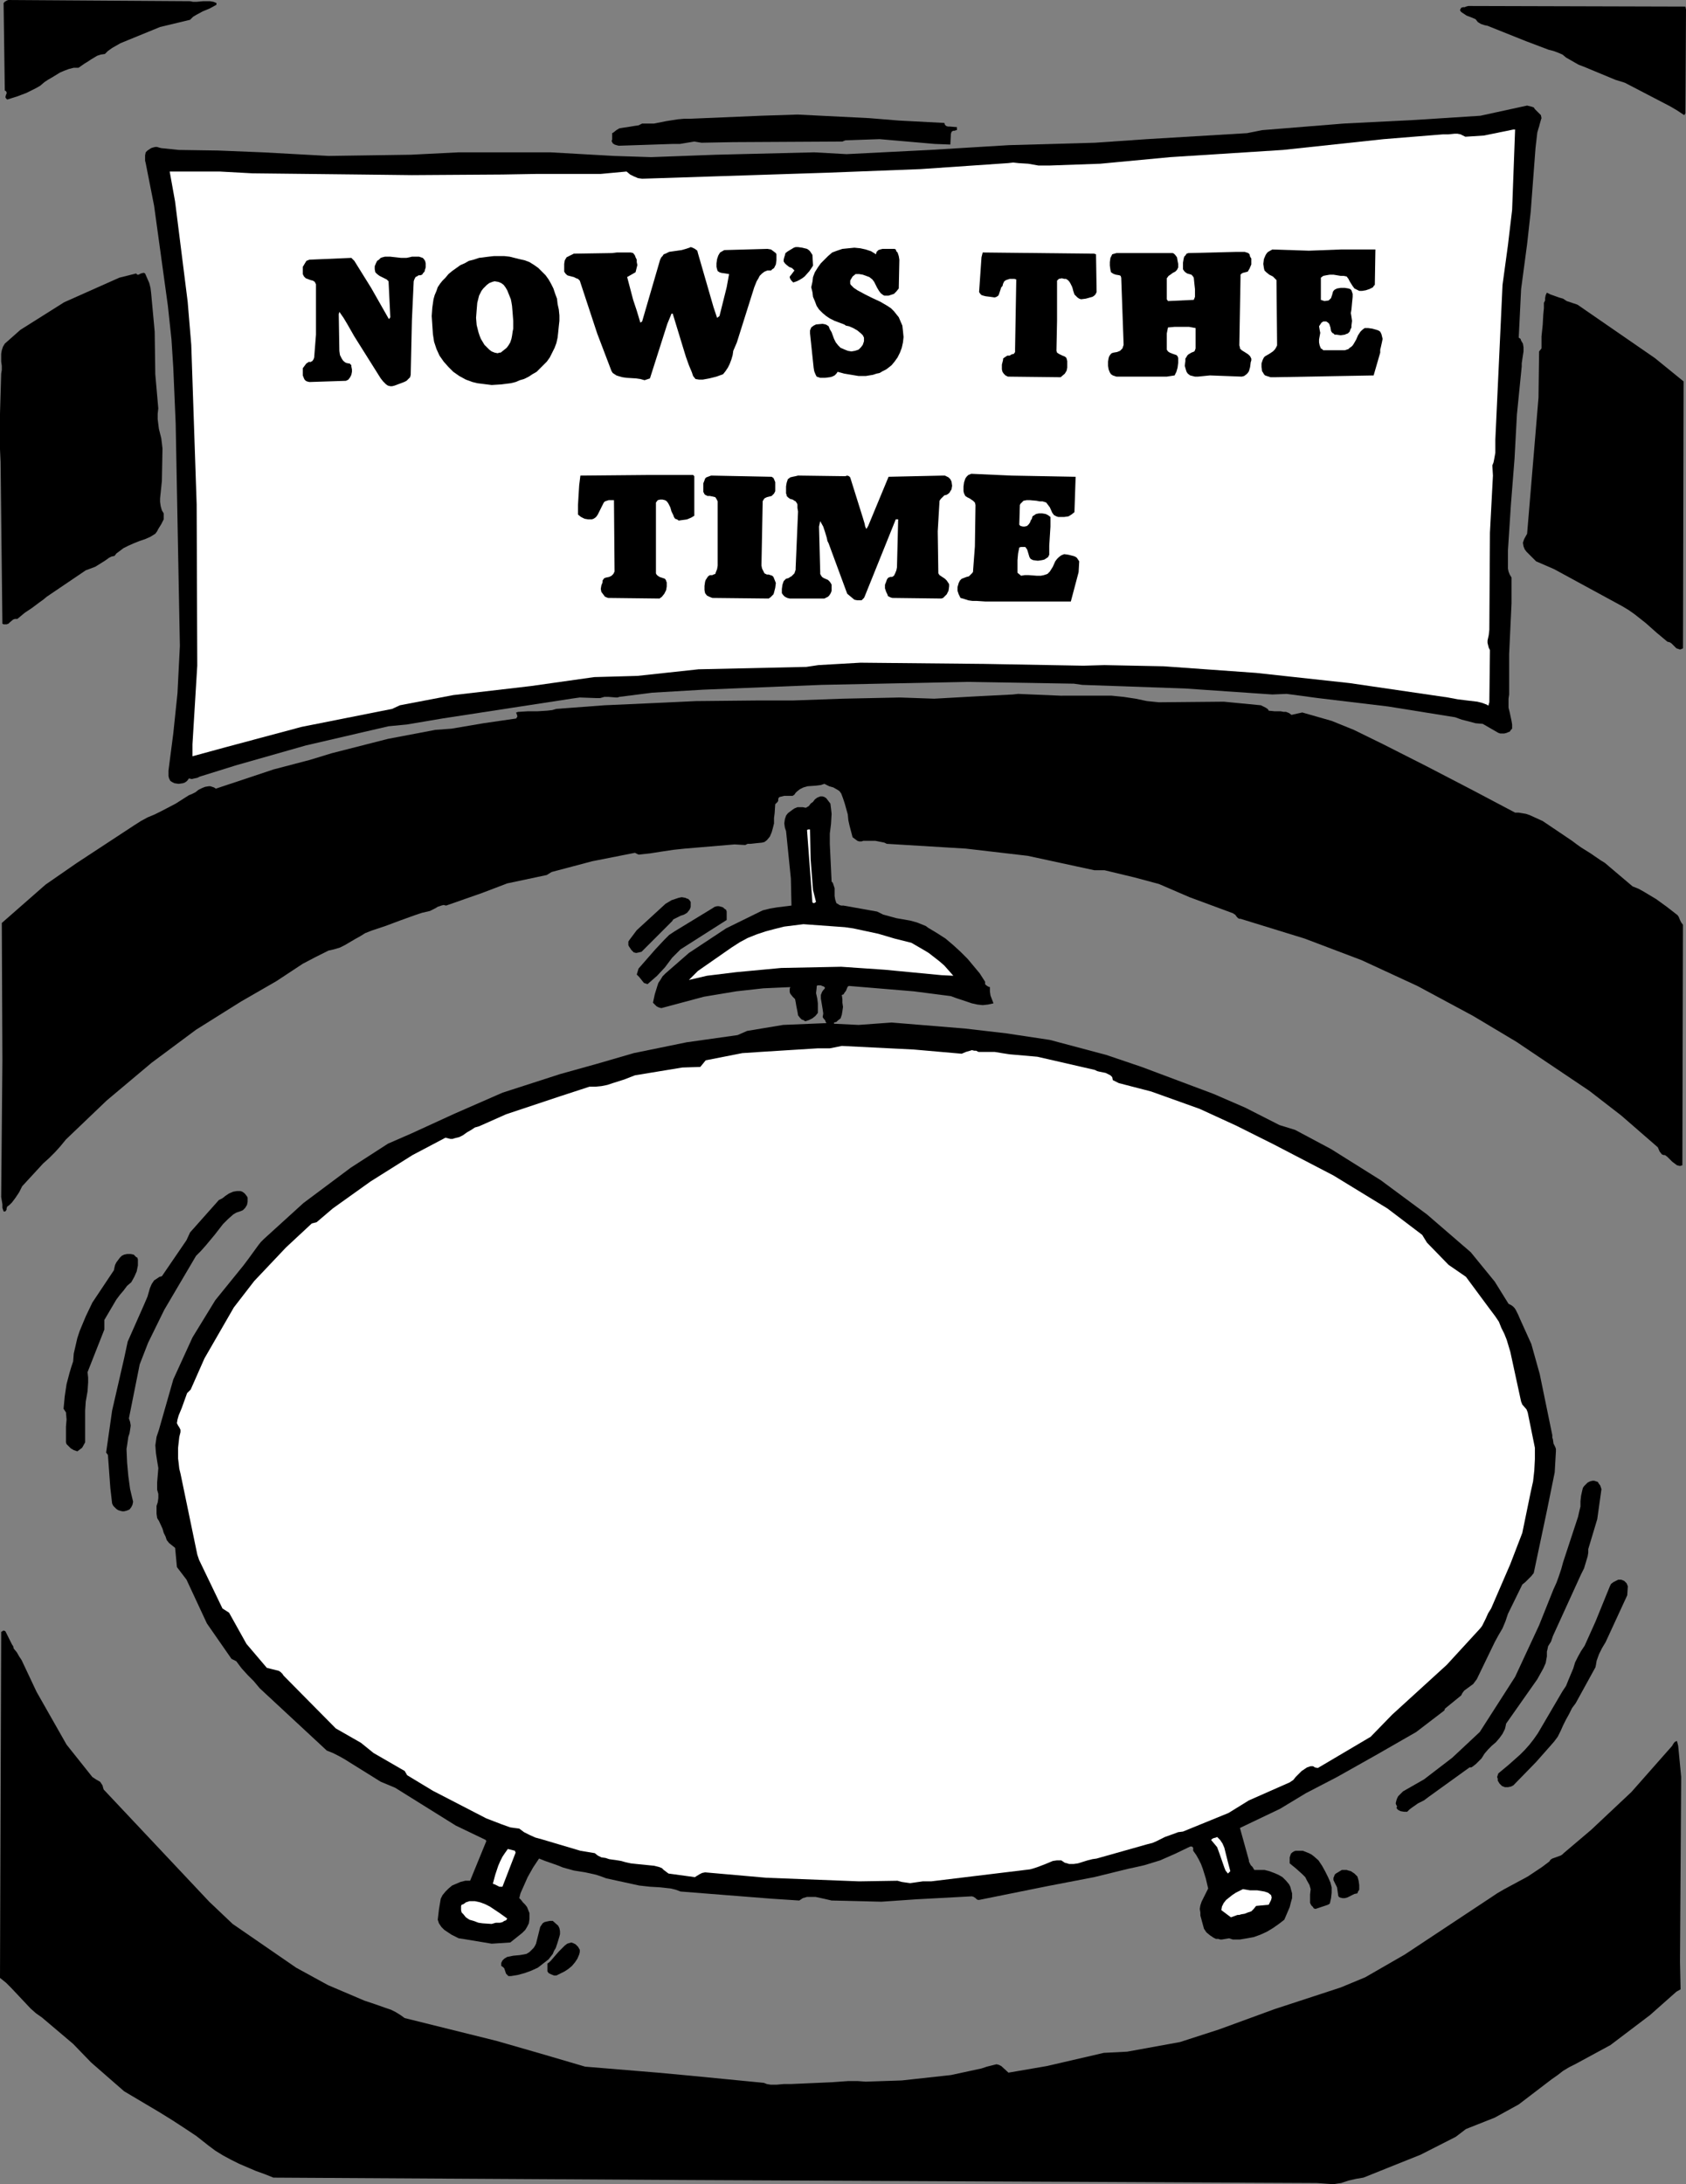 <?xml version="1.0" encoding="UTF-8" standalone="no"?>
<svg
   version="1.0"
   width="120.21mm"
   height="155.711mm"
   id="svg42"
   sodipodi:docname="Now's the Time.wmf"
   xmlns:inkscape="http://www.inkscape.org/namespaces/inkscape"
   xmlns:sodipodi="http://sodipodi.sourceforge.net/DTD/sodipodi-0.dtd"
   xmlns="http://www.w3.org/2000/svg"
   xmlns:svg="http://www.w3.org/2000/svg">
  <rect width="100%" height="100%" fill="#808080" stroke="none"/>
  <sodipodi:namedview
     id="namedview42"
     pagecolor="#ffffff"
     bordercolor="#000000"
     borderopacity="0.25"
     inkscape:showpageshadow="2"
     inkscape:pageopacity="0.0"
     inkscape:pagecheckerboard="0"
     inkscape:deskcolor="#d1d1d1"
     inkscape:document-units="mm" />
  <defs
     id="defs1">
    <pattern
       id="WMFhbasepattern"
       patternUnits="userSpaceOnUse"
       width="6"
       height="6"
       x="0"
       y="0" />
  </defs>
  <path
     style="fill:#000000;fill-opacity:1;fill-rule:evenodd;stroke:none"
     d="m 51.218,0.323 0.808,0.162 h 0.969 l 1.777,-0.162 h 1.777 l 0.969,0.162 0.808,0.323 V 1.293 l -1.777,0.97 -1.939,0.808 -1.777,0.97 -0.808,0.485 -0.808,0.808 -8.079,1.939 -10.664,4.363 -1.131,0.646 -1.131,0.646 -1.131,0.808 -0.808,0.808 -1.131,0.162 -0.969,0.323 -0.808,0.485 -0.808,0.485 -0.969,0.646 -0.808,0.485 -1.616,1.131 h -1.293 l -1.293,0.323 -1.293,0.485 -1.131,0.485 -2.1,1.293 -1.131,0.646 -0.969,0.646 L 10.825,23.108 9.694,23.754 8.402,24.4 7.109,25.047 4.524,26.016 1.939,26.824 1.616,26.501 1.454,26.178 1.616,25.531 1.777,25.208 V 24.885 L 1.616,24.562 1.293,24.4 0.969,0.97 V 0.808 L 1.131,0.646 1.454,0.323 H 1.616 L 1.777,0.162 2.262,0 Z"
     id="path1" />
  <path
     style="fill:#000000;fill-opacity:1;fill-rule:evenodd;stroke:none"
     d="m 454.337,2.585 -0.162,27.955 -0.323,0.485 -1.939,-1.293 -1.939,-1.131 -4.039,-2.101 -4.039,-2.101 -4.039,-2.101 -2.585,-0.808 -8.563,-3.555 -1.293,-0.485 -1.131,-0.646 -2.262,-1.293 -0.969,-0.808 -1.131,-0.485 -1.293,-0.485 -1.293,-0.323 -5.978,-2.262 -10.502,-4.201 -0.808,-0.162 -0.969,-0.323 -0.808,-0.485 -0.646,-0.808 -1.131,-0.485 -1.293,-0.485 -0.969,-0.646 -0.485,-0.323 -0.323,-0.485 0.162,-0.323 0.162,-0.323 0.485,-0.162 h 0.485 l 0.323,-0.162 0.646,-0.162 58.489,0.162 z"
     id="path2" />
  <path
     style="fill:#000000;fill-opacity:1;fill-rule:evenodd;stroke:none"
     d="m 415.237,31.025 0.162,0.808 -0.162,0.485 -0.323,1.131 -0.162,0.646 -0.162,0.485 -0.323,1.131 -0.485,4.201 -1.293,17.129 -0.969,8.726 -1.616,12.119 -0.646,13.089 0.485,0.323 0.162,0.485 0.485,0.808 0.162,0.97 v 1.131 l -0.323,2.101 -0.162,1.131 v 0.808 l -1.293,12.927 -0.646,11.958 -0.969,12.281 -0.808,12.443 v 1.939 1.939 0.97 l 0.162,0.808 0.323,0.808 0.485,0.808 v 6.948 l -0.646,13.735 v 10.827 l -0.162,1.131 v 1.293 1.131 l 0.323,1.293 0.485,2.262 0.162,0.97 v 1.131 l -0.323,0.323 -0.323,0.485 -0.485,0.162 -0.323,0.162 -0.646,0.162 h -0.485 -0.646 l -0.485,-0.162 -4.201,-2.424 -1.939,-0.162 -1.777,-0.485 -1.939,-0.485 -1.777,-0.646 -18.096,-2.909 -18.904,-2.262 -8.402,-1.131 -3.878,0.162 -23.589,-1.616 -27.629,-0.97 -2.262,-0.323 -28.76,-0.485 -39.262,0.808 -31.829,1.293 -13.734,0.808 -8.886,1.131 -0.485,0.162 h -0.485 l -1.939,-0.162 h -0.485 -0.646 l -1.131,0.323 h -1.131 l -4.362,-0.162 -1.131,0.162 -1.131,0.162 -34.738,5.333 -9.533,1.616 -5.009,0.485 -22.297,5.171 -18.742,5.333 -9.856,3.07 -0.646,0.323 -0.808,0.162 -0.646,0.162 -0.808,-0.162 -0.323,0.485 -0.323,0.323 -0.485,0.323 -0.485,0.162 -1.131,0.162 -1.131,-0.162 -0.646,-0.323 -0.485,-0.323 -0.323,-0.646 -0.162,-0.646 v -0.646 -0.808 l 0.162,-1.293 1.131,-8.726 1.131,-10.827 0.646,-12.766 L 47.34,114.083 46.694,99.055 46.209,91.461 45.24,82.411 41.524,55.426 39.262,43.953 39.1,43.306 V 42.498 41.852 l 0.162,-0.808 0.485,-0.485 0.485,-0.323 0.485,-0.323 0.485,-0.162 0.646,-0.162 h 0.485 l 0.485,0.162 0.646,0.162 4.686,0.485 10.664,0.162 11.956,0.485 17.773,0.97 22.135,-0.323 12.926,-0.646 h 24.72 l 17.126,0.97 10.017,0.323 17.45,-0.646 26.498,-0.646 8.725,0.485 22.458,-1.131 21.327,-1.293 23.105,-0.646 14.057,-0.97 26.982,-1.616 4.039,-0.808 21.974,-1.778 19.227,-0.97 17.611,-1.131 12.603,-2.747 0.646,0.162 0.646,0.162 0.485,0.162 0.323,0.485 0.808,0.808 z"
     id="path3" />
  <path
     style="fill:#000000;fill-opacity:1;fill-rule:evenodd;stroke:none"
     d="m 242.194,32.48 12.279,0.646 0.162,0.485 0.323,0.323 0.485,0.162 h 0.485 l 1.939,0.162 v 0.323 0.162 0.323 h -0.162 l -0.485,0.162 h -0.323 l -0.323,0.162 -0.162,0.162 -0.162,0.485 -0.162,2.909 -4.201,-0.162 -14.864,-1.293 -9.21,0.323 -0.808,0.323 -29.406,0.162 -8.563,0.162 -0.969,-0.162 -0.969,-0.162 -1.939,0.323 -1.939,0.323 h -0.969 -0.969 l -14.541,0.485 -0.646,-0.162 -0.485,-0.162 -0.485,-0.323 -0.162,-0.323 -0.162,-0.323 0.162,-0.323 v -0.162 -0.646 -0.646 -0.323 l 0.323,-0.162 0.808,-0.646 0.808,-0.485 0.969,-0.162 1.131,-0.162 1.939,-0.323 1.131,-0.162 0.969,-0.485 h 1.616 1.616 l 3.231,-0.646 3.07,-0.485 1.777,-0.162 h 1.616 l 19.065,-0.808 9.856,-0.323 19.388,0.97 z"
     id="path4" />
  <path
     style="fill:#ffffff;fill-opacity:1;fill-rule:evenodd;stroke:none"
     d="m 407.481,56.557 -1.131,9.534 -1.454,10.665 -1.939,41.691 v 1.778 1.778 l -0.323,1.778 -0.162,0.808 -0.323,0.808 v 0 l 0.162,2.747 -0.808,15.351 -0.162,26.178 -0.162,1.454 -0.323,1.454 v 0.646 l 0.162,0.646 0.162,0.646 0.323,0.646 -0.162,14.058 -0.162,0.485 v 0.323 h -0.162 -0.162 l -0.162,-0.162 -1.293,-0.485 -1.293,-0.323 -2.747,-0.323 -2.585,-0.323 -2.585,-0.485 -26.498,-3.878 -25.205,-2.747 -24.882,-1.778 -15.995,-0.323 -5.655,0.162 -26.821,-0.485 -33.284,-0.323 -11.31,0.646 -3.231,0.485 -29.083,0.646 -16.48,1.778 -11.633,0.323 -17.126,2.424 -20.843,2.424 -14.38,2.747 -2.1,0.97 -24.397,4.848 -20.519,5.494 -8.886,2.424 v -3.232 L 53.157,179.366 52.995,135.898 51.541,92.915 50.572,81.28 47.179,54.295 45.724,46.215 h 13.41 l 8.886,0.485 29.083,0.323 13.895,0.162 24.397,-0.162 9.371,-0.162 h 17.126 l 6.948,-0.646 0.969,0.808 0.969,0.485 1.131,0.485 1.131,0.162 49.764,-1.616 25.205,-0.97 23.589,-1.616 1.454,-0.162 1.454,0.162 2.585,0.162 2.747,0.485 h 1.454 1.454 l 13.733,-0.485 18.904,-1.778 30.375,-1.939 27.144,-2.909 15.995,-1.293 h 0.646 0.808 l 1.616,-0.162 h 0.808 l 0.808,0.162 0.646,0.323 0.646,0.323 5.009,-0.323 7.917,-1.616 h 0.485 z"
     id="path5" />
  <path
     style="fill:#000000;fill-opacity:1;fill-rule:evenodd;stroke:none"
     d="m 218.928,68.676 0.162,2.747 v 0.162 l -0.969,1.454 -1.293,1.454 -0.646,0.485 -0.808,0.485 -0.646,0.323 -0.969,0.323 -0.485,-0.485 -0.323,-0.485 -0.162,-0.485 0.162,-0.323 0.162,-0.162 0.969,-1.293 -0.323,-0.323 -0.323,-0.323 -0.808,-0.323 -0.808,-0.646 -0.323,-0.323 -0.323,-0.485 v -0.485 l 0.162,-0.646 0.162,-0.485 0.162,-0.646 0.646,-0.485 0.808,-0.485 0.808,-0.485 0.485,-0.162 h 0.646 l 1.131,0.162 0.646,0.162 0.646,0.162 0.485,0.323 0.323,0.323 0.323,0.485 z"
     id="path6" />
  <path
     style="fill:#000000;fill-opacity:1;fill-rule:evenodd;stroke:none"
     d="m 188.068,68.191 4.201,14.543 0.969,2.909 0.646,-0.485 1.939,-7.756 0.646,-3.555 -0.969,-0.162 -1.131,-0.162 -0.485,-0.162 -0.485,-0.323 -0.162,-0.485 -0.162,-0.646 v -0.97 l 0.162,-1.131 0.323,-0.97 0.485,-0.808 1.131,-0.646 11.633,-0.323 0.969,0.162 0.646,0.485 0.646,0.485 0.162,0.323 v 0.485 1.131 l -0.162,1.131 -0.323,0.646 -0.162,0.323 -0.485,0.323 -0.323,0.323 h -0.485 -0.485 l -0.808,0.323 -0.646,0.485 -0.646,0.646 -0.323,0.646 -0.485,0.808 -0.323,0.808 -0.323,0.808 -4.686,14.866 -0.485,1.131 -0.485,1.131 -0.162,1.131 -0.323,1.131 -0.485,1.293 -0.485,0.97 -0.646,0.97 -0.646,0.808 -1.777,0.646 -1.939,0.485 -1.777,0.323 h -0.969 l -0.969,-0.162 -0.646,-0.808 -0.323,-0.97 -0.808,-1.939 -0.808,-2.262 -0.646,-2.101 -2.908,-9.534 h -0.323 l -1.131,2.747 -4.686,14.705 -1.454,0.485 -1.131,-0.323 -1.131,-0.162 -2.585,-0.162 -1.131,-0.162 -1.131,-0.323 -0.485,-0.162 -0.485,-0.323 -0.485,-0.323 -0.323,-0.485 -3.878,-10.18 -4.686,-14.22 -0.485,-0.485 -0.485,-0.162 -0.646,-0.323 -0.646,-0.162 -0.646,-0.162 -0.485,-0.162 -0.485,-0.485 -0.323,-0.485 v -1.131 -0.97 l 0.162,-0.97 0.485,-0.808 1.939,-0.97 10.341,-0.162 1.293,-0.162 h 1.454 1.454 0.808 l 0.646,0.162 0.485,0.646 0.162,0.485 0.323,0.646 v 0.646 l 0.162,0.808 -0.162,0.646 -0.162,0.646 -0.162,0.646 -2.262,1.293 0.808,3.07 0.808,3.07 0.969,2.909 0.969,3.232 0.485,-0.323 4.847,-16.644 0.323,-0.646 0.323,-0.323 0.323,-0.485 0.485,-0.162 0.969,-0.485 1.131,-0.162 2.262,-0.323 1.131,-0.323 0.969,-0.323 0.323,-0.162 0.485,0.162 0.646,0.323 0.646,0.485 z"
     id="path7" />
  <path
     style="fill:#000000;fill-opacity:1;fill-rule:evenodd;stroke:none"
     d="m 236.055,68.515 0.162,-0.646 0.485,-0.485 0.485,-0.162 0.646,-0.162 h 1.293 1.293 0.646 l 0.323,0.162 0.162,0.485 0.323,0.323 0.323,0.97 0.162,0.97 -0.162,7.756 -0.646,0.808 -0.646,0.646 -0.969,0.323 -0.485,0.162 h -0.485 -0.646 l -0.323,-0.162 -0.646,-0.485 -0.485,-0.646 -0.485,-0.808 -0.808,-1.616 -0.485,-0.646 -0.808,-0.646 -1.777,-0.646 -0.969,-0.162 h -0.969 l -0.808,0.646 -0.485,0.808 -0.162,0.323 v 0.323 0.485 l 0.162,0.323 0.808,0.808 0.969,0.646 2.1,1.131 1.939,0.97 2.1,0.97 1.939,1.131 0.969,0.646 0.808,0.808 0.646,0.808 0.646,0.808 0.485,1.131 0.485,1.131 0.162,1.454 0.162,1.616 -0.162,1.454 -0.323,1.454 -0.485,1.293 -0.646,1.293 -0.808,1.131 -0.808,0.97 -0.808,0.646 -0.646,0.485 -0.969,0.485 -0.808,0.485 -0.808,0.162 -0.969,0.323 -1.939,0.323 h -1.939 l -1.939,-0.323 -1.939,-0.323 -1.777,-0.485 -0.323,0.485 -0.485,0.485 -0.646,0.323 -0.646,0.162 -1.293,0.162 h -1.293 l -0.485,-0.162 -0.485,-0.162 -0.162,-0.323 -0.162,-0.323 -0.323,-0.808 -0.162,-0.97 -0.969,-9.211 v -0.808 l 0.323,-0.808 0.646,-0.485 0.323,-0.162 0.323,-0.162 1.777,-0.162 0.808,0.162 0.323,0.162 0.485,0.323 0.323,0.808 0.485,0.808 0.646,1.778 0.485,0.97 0.646,0.808 0.646,0.646 1.131,0.485 0.808,0.323 0.969,0.162 0.969,-0.162 0.485,-0.162 0.485,-0.162 0.646,-0.646 0.485,-0.646 0.162,-0.485 0.162,-0.485 V 91.461 90.976 l -0.323,-0.646 -0.485,-0.485 -0.969,-0.808 -1.131,-0.646 -1.131,-0.485 -0.808,-0.162 -0.485,-0.323 -1.293,-0.485 -1.293,-0.485 -1.293,-0.646 -0.969,-0.646 -0.969,-0.808 -0.969,-0.97 -0.646,-0.97 -0.485,-1.293 -0.485,-1.131 -0.162,-1.293 -0.323,-1.293 0.323,-1.454 0.162,-1.293 0.485,-1.293 0.808,-1.293 0.808,-1.131 0.969,-0.97 0.969,-0.97 1.131,-0.97 1.293,-0.485 1.454,-0.485 1.616,-0.162 1.616,-0.162 1.616,0.162 1.454,0.323 1.454,0.485 z"
     id="path8" />
  <path
     style="fill:#000000;fill-opacity:1;fill-rule:evenodd;stroke:none"
     d="m 370.481,76.756 -0.323,0.323 -0.162,0.323 -0.969,0.485 -0.969,0.323 -0.969,0.162 h -0.485 -0.323 l -0.646,-0.323 -0.646,-0.323 -0.485,-0.646 -0.808,-1.293 -0.323,-0.646 -0.485,-0.646 -0.808,-0.162 h -0.808 l -0.969,-0.162 -0.969,-0.162 h -0.969 l -0.969,0.162 -0.808,0.162 -0.646,0.485 v 5.979 l 0.485,0.162 0.485,0.162 1.131,-0.162 0.323,-0.323 0.323,-0.323 0.323,-0.97 0.162,-0.646 0.162,-0.323 0.323,-0.323 0.646,-0.323 0.969,-0.162 h 1.131 l 0.969,0.162 0.485,0.162 0.323,0.323 0.323,0.97 v 0.808 l -0.162,1.616 -0.162,1.778 -0.162,0.97 0.162,0.97 0.162,1.131 -0.162,1.293 v 0.485 l -0.323,0.646 -0.162,0.485 -0.485,0.485 -0.485,0.162 -0.323,0.162 -1.131,0.162 -1.131,-0.162 h -0.485 l -0.323,-0.323 -0.323,-0.162 -0.323,-0.485 -0.162,-0.97 -0.162,-0.485 -0.162,-0.485 -0.323,-0.323 -0.485,-0.323 h -0.323 -0.485 l -0.485,0.323 -0.323,0.485 -0.323,0.485 0.162,0.97 0.162,0.808 -0.323,1.778 v 0.808 l 0.162,0.808 0.323,0.808 0.323,0.162 0.323,0.323 h 1.131 1.131 2.424 1.131 l 0.969,-0.323 0.323,-0.323 0.485,-0.323 0.323,-0.323 0.323,-0.485 0.646,-1.131 0.485,-1.131 0.646,-0.97 0.485,-0.485 0.646,-0.485 h 0.969 l 1.131,0.162 1.131,0.323 0.485,0.162 0.485,0.323 0.323,0.646 0.162,0.646 0.162,0.646 -0.162,0.808 -0.323,1.454 -0.162,0.646 v 0.808 l -1.777,6.14 -26.821,0.485 h -0.969 l -0.969,-0.323 -0.485,-0.162 -0.323,-0.323 -0.162,-0.323 -0.323,-0.485 -0.162,-1.131 v -0.97 l 0.323,-0.97 0.323,-0.646 0.323,-0.323 1.131,-0.646 0.969,-0.646 0.485,-0.485 0.323,-0.485 0.323,-0.646 V 92.43 l -0.162,-16.967 -0.485,-0.485 -0.485,-0.485 -0.969,-0.485 -0.808,-0.646 -0.485,-0.485 -0.162,-0.646 -0.162,-1.131 0.162,-1.293 0.485,-1.131 0.323,-0.485 0.323,-0.323 1.131,-0.646 9.856,0.323 8.563,-0.323 h 9.371 z"
     id="path9" />
  <path
     style="fill:#000000;fill-opacity:1;fill-rule:evenodd;stroke:none"
     d="m 336.875,69.161 0.323,0.485 v 0.646 0.97 l -0.485,1.131 -0.485,0.808 -0.646,0.162 -0.646,0.162 -0.323,0.162 -0.323,0.323 v 0.162 0.485 l -0.323,18.421 0.162,0.485 v 0.323 l 0.485,0.485 1.293,0.808 0.485,0.323 0.485,0.485 0.162,0.323 0.162,0.323 v 0.485 l -0.162,0.485 -0.162,1.293 -0.323,1.131 -0.323,0.485 -0.323,0.323 -0.646,0.485 -0.646,0.162 -8.563,-0.323 -1.616,0.162 -1.616,0.162 h -0.808 l -0.646,-0.162 -0.646,-0.162 -0.646,-0.485 -0.323,-0.485 -0.162,-0.485 -0.323,-1.131 0.162,-1.293 v -0.646 l 0.323,-0.485 0.162,-0.323 0.323,-0.323 0.808,-0.485 0.808,-0.323 0.162,-0.323 0.162,-0.485 v -5.494 l -1.777,-0.323 h -1.939 -1.939 l -1.777,0.162 -0.323,1.616 v 1.293 3.07 l 0.323,0.485 0.485,0.323 0.808,0.323 0.485,0.162 0.485,0.162 0.323,0.323 0.162,0.485 v 1.293 l -0.162,1.293 -0.323,1.131 -0.485,0.97 -2.1,0.323 h -13.572 l -0.485,-0.162 -0.485,-0.162 -0.485,-0.323 -0.323,-0.485 -0.323,-0.808 -0.162,-0.97 v -1.131 l 0.162,-0.97 0.162,-0.485 0.323,-0.485 0.323,-0.323 0.485,-0.162 0.969,-0.162 0.808,-0.323 0.323,-0.323 0.323,-0.323 0.162,-0.485 0.162,-0.485 -0.646,-18.098 -0.162,-0.485 -0.323,-0.162 -0.969,-0.162 -0.485,-0.162 -0.323,-0.162 -0.485,-0.323 -0.162,-0.646 -0.162,-1.131 v -0.97 l 0.162,-1.131 0.162,-0.323 0.323,-0.646 1.131,-0.323 h 15.188 l 0.323,0.162 0.323,0.323 0.485,0.646 0.162,0.97 0.162,0.808 v 0.485 0.485 l -0.162,0.323 -0.162,0.323 -0.485,0.485 -0.646,0.323 -0.646,0.485 -0.485,0.323 -0.485,0.646 v 0.323 0.323 5.009 l 0.323,0.485 6.948,-0.323 0.323,-0.808 v -0.646 -1.454 l -0.162,-1.454 -0.162,-1.616 -0.323,-0.485 -0.323,-0.323 -1.131,-0.323 -0.485,-0.323 -0.323,-0.323 -0.323,-0.485 V 71.908 70.777 l 0.162,-0.97 0.162,-0.646 0.323,-0.323 0.323,-0.485 0.485,-0.162 12.926,-0.323 h 1.131 1.131 l 0.485,0.162 0.485,0.162 0.323,0.323 z"
     id="path10" />
  <path
     style="fill:#000000;fill-opacity:1;fill-rule:evenodd;stroke:none"
     d="m 295.351,68.515 0.162,10.18 -0.323,0.646 -0.323,0.323 -0.485,0.323 -0.646,0.162 -1.131,0.323 -1.293,0.162 -0.485,-0.162 -0.485,-0.323 -0.323,-0.323 -0.485,-0.485 -0.323,-0.97 -0.162,-0.646 -0.162,-0.485 -0.485,-0.97 -0.323,-0.485 -0.323,-0.323 -0.485,-0.323 h -0.485 l -0.646,-0.162 -0.808,0.162 -0.485,0.485 v 10.827 l -0.162,8.08 0.162,0.485 0.485,0.323 0.969,0.485 0.485,0.162 0.485,0.323 0.162,0.323 0.162,0.646 v 1.778 l -0.162,0.808 -0.485,0.808 -1.131,0.97 -14.218,-0.162 -0.646,-0.323 -0.485,-0.485 -0.323,-0.485 -0.162,-0.646 V 98.894 98.247 l 0.162,-0.646 0.162,-0.646 v -0.323 l 0.162,-0.162 0.485,-0.323 0.485,-0.323 h 0.646 l 0.485,-0.323 0.646,-0.162 0.323,-0.485 v -0.323 -0.485 l 0.323,-18.745 -0.485,-0.162 h -0.646 -0.646 l -0.485,0.162 -0.485,0.162 -0.485,0.323 -0.323,0.646 -0.162,0.646 -0.323,0.323 -0.162,0.485 -0.323,0.97 -0.162,0.485 -0.162,0.323 -0.485,0.323 -0.485,0.162 -1.131,-0.162 -1.293,-0.162 -0.646,-0.162 -0.485,-0.162 -0.323,-0.323 -0.323,-0.485 0.646,-9.372 0.323,-1.293 30.052,0.323 z"
     id="path11" />
  <path
     style="fill:#000000;fill-opacity:1;fill-rule:evenodd;stroke:none"
     d="m 148.483,76.433 0.646,1.293 0.485,1.454 0.485,1.293 0.162,1.454 0.323,1.454 0.162,1.616 v 1.454 l -0.162,1.454 -0.162,1.616 -0.162,1.454 -0.323,1.454 -0.485,1.293 -0.646,1.293 -0.646,1.293 -0.808,1.131 -0.969,0.97 -0.969,0.97 -0.808,0.808 -1.131,0.646 -0.969,0.646 -1.293,0.646 -1.131,0.323 -1.131,0.485 -1.293,0.323 -1.293,0.162 -1.293,0.162 -2.585,0.162 -2.585,-0.323 -1.293,-0.162 -1.293,-0.323 -1.777,-0.646 -1.777,-0.97 -1.616,-1.131 -1.293,-1.293 -1.293,-1.454 -1.131,-1.616 -0.808,-1.778 -0.646,-1.939 -0.323,-2.101 -0.162,-2.424 -0.162,-2.424 0.162,-2.262 0.323,-2.262 0.323,-1.131 0.485,-1.131 0.323,-0.97 0.646,-0.97 0.646,-0.808 0.808,-0.808 0.808,-0.97 0.969,-0.808 1.131,-0.808 1.131,-0.808 1.131,-0.485 1.131,-0.646 1.293,-0.323 1.454,-0.485 1.293,-0.162 1.293,-0.162 1.454,-0.162 h 1.293 1.454 l 1.454,0.162 1.293,0.323 1.293,0.323 1.454,0.323 1.293,0.485 1.293,0.808 1.131,0.808 0.969,0.97 0.969,0.97 0.808,1.131 z"
     id="path12" />
  <path
     style="fill:#000000;fill-opacity:1;fill-rule:evenodd;stroke:none"
     d="m 114.554,70.292 0.162,0.646 v 0.485 0.646 l -0.162,0.485 -0.162,0.646 -0.323,0.323 -0.323,0.485 -0.485,0.162 h -0.485 l -0.162,0.162 -0.646,0.323 -0.323,0.646 -0.162,0.485 -0.485,10.503 -0.323,14.705 -0.162,0.646 -0.485,0.485 -0.485,0.485 -0.646,0.323 -1.293,0.485 -1.293,0.485 -0.646,0.162 h -0.485 l -0.646,-0.162 -0.485,-0.323 -0.808,-0.808 -0.646,-0.808 -7.109,-11.311 -1.939,-3.393 -0.969,-1.616 -1.131,-1.616 -0.162,0.646 0.162,9.857 0.162,1.131 0.485,0.97 0.323,0.485 0.323,0.323 0.485,0.323 0.646,0.162 h 0.323 l 0.323,0.323 0.162,0.162 v 0.323 l 0.162,0.808 v 0.646 l -0.162,0.808 -0.323,0.646 -0.485,0.646 -0.646,0.323 -9.856,0.323 -0.646,-0.162 -0.323,-0.162 -0.323,-0.323 -0.162,-0.323 -0.323,-0.808 v -0.97 -0.97 l 0.485,-0.646 0.485,-0.646 0.808,-0.485 0.162,0.162 0.323,-0.162 0.323,-0.162 0.323,-0.485 0.162,-0.485 0.485,-6.14 V 77.402 76.917 76.594 l -0.162,-0.323 -0.162,-0.323 -0.485,-0.323 -0.646,-0.162 -1.293,-0.485 -0.485,-0.485 -0.162,-0.323 -0.162,-0.323 v -0.97 -0.97 l 0.485,-0.808 0.485,-0.808 0.808,-0.323 11.31,-0.485 0.808,0.808 4.524,7.272 4.686,8.241 0.162,0.162 0.323,-0.485 -0.485,-9.857 v 0.162 l -0.485,-0.485 -0.646,-0.323 -1.293,-0.646 -0.646,-0.485 -0.485,-0.485 -0.162,-0.808 V 72.231 71.746 l 0.323,-0.808 0.323,-0.646 0.485,-0.323 0.485,-0.485 0.485,-0.162 0.646,-0.162 h 1.454 l 2.908,0.323 h 1.454 l 0.808,-0.162 0.646,-0.162 h 0.485 1.454 l 0.485,0.162 0.485,0.162 0.323,0.323 z"
     id="path13" />
  <path
     style="fill:#ffffff;fill-opacity:1;fill-rule:evenodd;stroke:none"
     d="m 224.583,72.878 0.323,0.162 z"
     id="path14" />
  <path
     style="fill:#000000;fill-opacity:1;fill-rule:evenodd;stroke:none"
     d="m 40.716,78.856 0.969,10.503 0.162,11.473 0.808,9.211 -0.162,1.454 v 1.454 l 0.162,1.293 0.162,1.293 0.323,1.293 0.323,1.293 0.162,1.293 0.162,1.454 -0.162,8.726 v 0 l -0.485,4.686 v 0.97 l 0.162,1.131 0.323,1.131 0.485,0.808 v 0.808 0.808 l -0.323,0.646 -0.323,0.646 -0.808,1.293 -0.323,0.646 -0.485,0.646 -1.293,0.808 -1.454,0.646 -1.454,0.485 -1.616,0.646 -1.454,0.646 -1.293,0.646 -1.293,0.97 -0.646,0.485 -0.485,0.646 -0.808,0.162 -0.646,0.323 -1.131,0.808 -1.293,0.808 -1.293,0.808 -2.585,0.97 -10.502,7.11 -0.969,0.808 -1.131,0.808 -1.939,1.454 -1.939,1.293 -0.969,0.808 -0.969,0.808 H 4.039 l -0.485,0.162 -0.969,0.808 -0.323,0.323 -0.485,0.162 H 1.293 0.969 L 0.646,168.055 0.162,124.425 0,121.032 v -9.534 l 0.323,-10.827 0.162,-0.97 V 98.571 L 0.323,97.439 V 96.308 95.339 l 0.162,-0.97 0.323,-0.97 0.485,-0.808 4.201,-3.717 11.795,-7.433 14.864,-6.625 4.524,-1.131 0.323,0.323 h 0.323 L 37.969,73.686 38.615,73.524 h 0.162 l 0.323,0.162 1.131,2.585 0.323,1.293 z"
     id="path15" />
  <path
     style="fill:#ffffff;fill-opacity:1;fill-rule:evenodd;stroke:none"
     d="m 137.658,80.634 0.162,0.808 0.162,0.97 0.162,1.939 0.162,2.101 v 2.101 l -0.162,0.808 -0.162,1.131 -0.162,0.808 -0.323,0.97 -0.485,0.808 -0.485,0.646 -0.808,0.646 -0.808,0.646 h -0.323 l -0.485,0.162 -0.808,-0.162 -0.808,-0.323 -0.646,-0.485 -0.646,-0.646 -0.646,-0.646 -0.485,-0.808 -0.485,-0.808 -0.323,-0.808 -0.323,-0.97 -0.485,-1.939 -0.162,-1.939 0.162,-2.101 0.162,-1.939 0.485,-1.939 0.323,-0.646 0.323,-0.646 0.485,-0.646 0.485,-0.485 0.485,-0.485 0.646,-0.485 0.808,-0.323 0.646,-0.162 0.969,0.162 0.808,0.323 0.646,0.485 0.485,0.646 0.485,0.808 0.323,0.808 z"
     id="path16" />
  <path
     style="fill:#000000;fill-opacity:1;fill-rule:evenodd;stroke:none"
     d="m 421.215,80.472 0.485,0.323 0.485,0.323 0.969,0.323 0.969,0.323 0.485,0.162 0.485,0.162 20.843,14.382 7.755,6.302 -0.162,71.908 -0.323,0.162 -0.485,0.162 -0.485,-0.162 -0.485,-0.162 -0.323,-0.323 -0.485,-0.485 -0.485,-0.485 -0.485,-0.323 -0.646,-0.162 -2.908,-2.424 -2.908,-2.585 -3.07,-2.424 -1.616,-1.131 -1.616,-0.97 -18.419,-10.019 -4.847,-2.101 -1.293,-1.293 -1.293,-1.293 -0.485,-0.646 -0.323,-0.808 -0.162,-0.97 0.323,-0.97 0.808,-1.454 3.07,-36.681 0.162,-12.443 0.646,-0.808 v -1.778 -1.454 l 0.323,-3.07 0.162,-2.909 0.162,-1.616 v -1.454 l 0.162,-0.323 0.162,-0.323 v -0.646 l 0.162,-0.808 0.162,-0.323 0.162,-0.323 0.969,0.485 2.262,0.808 z"
     id="path17" />
  <path
     style="fill:#000000;fill-opacity:1;fill-rule:evenodd;stroke:none"
     d="m 289.858,128.465 -0.323,9.534 -0.808,0.646 -0.808,0.485 -1.131,0.162 h -0.969 -0.646 l -0.485,-0.162 -0.323,-0.162 -0.323,-0.162 -0.485,-0.646 -0.646,-1.454 -0.485,-0.646 -0.485,-0.646 -0.485,-0.162 -0.485,-0.162 h -0.808 l -0.808,-0.162 -1.777,-0.162 h -0.969 l -0.808,0.162 -0.485,0.485 -0.323,0.323 -0.162,0.323 -0.162,5.333 0.323,0.323 0.646,0.162 h 0.485 l 0.646,-0.162 0.485,-0.485 0.323,-0.485 0.162,-0.485 0.323,-0.485 0.162,-0.646 0.485,-0.323 0.485,-0.323 0.808,-0.162 h 0.808 l 0.969,0.162 0.646,0.323 0.646,0.485 v 1.293 1.293 l -0.162,2.585 -0.162,2.585 v 1.131 1.293 l -0.323,0.646 -0.485,0.323 -0.485,0.323 -0.646,0.162 -1.131,0.162 -1.293,-0.162 -0.323,-0.162 -0.323,-0.162 -0.323,-0.485 -0.485,-1.616 -0.162,-0.485 -0.485,-0.646 h -0.323 -0.323 -0.485 l -0.485,0.162 -0.323,1.616 -0.162,1.778 v 3.393 l 0.969,0.808 0.969,-0.162 h 1.131 l 2.1,0.162 h 1.131 l 0.808,-0.162 0.969,-0.323 0.646,-0.646 0.808,-1.293 0.646,-1.454 0.485,-0.646 0.485,-0.485 0.646,-0.485 0.808,-0.323 1.131,0.162 1.293,0.323 0.485,0.162 0.485,0.323 0.323,0.485 0.323,0.485 -0.162,2.909 -2.1,7.918 h -20.681 -2.262 l -2.424,-0.162 h -1.131 l -1.131,-0.162 -0.969,-0.323 -1.131,-0.323 -0.485,-0.97 -0.323,-0.97 v -0.97 l 0.323,-1.131 0.323,-0.646 0.485,-0.485 1.293,-0.485 0.646,-0.162 0.485,-0.485 0.485,-0.485 0.162,-0.323 v -0.323 l 0.485,-6.464 0.162,-11.15 -0.162,-0.646 -0.485,-0.485 -0.485,-0.323 -0.485,-0.323 -0.646,-0.323 -0.485,-0.323 -0.323,-0.646 -0.162,-0.646 v -1.293 l 0.162,-1.131 0.162,-0.485 0.162,-0.485 0.323,-0.485 0.485,-0.485 0.808,-0.323 10.825,0.485 z"
     id="path18" />
  <path
     style="fill:#000000;fill-opacity:1;fill-rule:evenodd;stroke:none"
     d="m 187.099,128.303 v 10.665 l -0.808,0.485 -1.131,0.485 -1.131,0.162 -1.131,0.162 -0.485,-0.323 -0.485,-0.162 -0.323,-0.485 -0.162,-0.485 -0.485,-0.97 -0.323,-1.131 -0.485,-0.97 -0.323,-0.485 -0.323,-0.323 -0.323,-0.162 -0.646,-0.162 h -0.646 l -0.646,0.162 -0.485,0.646 v 18.745 0.323 l 0.162,0.323 0.323,0.323 0.485,0.323 0.969,0.323 0.485,0.162 0.323,0.485 v 0.162 l 0.162,0.323 v 1.131 l -0.162,0.97 -0.485,0.97 -0.646,0.808 -0.646,0.485 -13.895,-0.162 -0.808,-0.323 -0.485,-0.646 -0.485,-0.646 -0.162,-0.808 0.162,-0.97 0.323,-0.808 v -0.485 l 0.323,-0.485 0.162,-0.162 0.485,-0.162 0.808,-0.162 0.646,-0.323 0.485,-0.485 0.323,-0.646 -0.162,-19.229 h -0.646 -0.808 l -0.485,0.162 -0.485,0.162 -0.323,0.323 -0.162,0.323 -0.485,0.97 -0.485,0.97 -0.485,0.97 -0.323,0.485 -0.323,0.323 -0.485,0.323 -0.485,0.162 h -0.969 l -0.969,-0.162 -0.969,-0.485 -0.808,-0.646 v -2.585 l 0.162,-2.747 0.162,-2.585 0.323,-2.585 17.773,-0.162 h 12.603 z"
     id="path19" />
  <path
     style="fill:#000000;fill-opacity:1;fill-rule:evenodd;stroke:none"
     d="m 207.941,128.465 0.485,0.323 0.162,0.323 0.323,0.808 v 0.97 0.97 0.485 l -0.162,0.323 -0.162,0.323 -0.162,0.162 -0.485,0.485 -0.646,0.162 -0.646,0.162 -0.646,0.323 -0.323,0.485 -0.162,0.323 v 0.485 l -0.323,16.805 0.162,0.808 0.323,0.646 0.323,0.646 0.646,0.323 h 0.485 l 0.485,0.162 0.485,0.162 0.323,0.323 0.323,0.808 0.323,0.808 -0.162,1.293 -0.323,1.293 -0.162,0.485 -0.485,0.485 -0.323,0.323 -0.485,0.323 -15.188,-0.162 -0.808,-0.323 -0.646,-0.323 -0.485,-0.646 -0.162,-0.808 v -1.131 l 0.162,-1.131 0.162,-0.485 0.323,-0.485 0.323,-0.485 0.485,-0.323 h 0.646 l 0.323,-0.162 0.485,-0.162 0.162,-0.485 0.323,-0.808 0.162,-0.97 v -17.29 l -0.162,-0.323 -0.162,-0.323 -0.323,-0.485 -0.646,-0.162 -0.808,-0.162 h -0.646 l -0.646,-0.323 -0.162,-0.162 -0.162,-0.323 -0.162,-0.323 v -0.485 -1.778 l 0.323,-0.808 0.162,-0.485 0.323,-0.323 1.293,-0.485 z"
     id="path20" />
  <path
     style="fill:#000000;fill-opacity:1;fill-rule:evenodd;stroke:none"
     d="m 227.33,128.303 h 0.485 l 0.485,-0.162 0.485,0.162 0.323,0.323 3.393,10.827 0.485,1.616 0.162,0.808 0.323,0.646 0.485,-0.808 5.493,-13.25 14.703,-0.323 h 0.485 l 0.323,0.162 0.646,0.323 0.485,0.485 0.323,0.646 0.162,1.131 -0.162,0.97 -0.323,0.485 -0.162,0.323 -0.323,0.323 -0.485,0.323 -0.646,0.162 -0.485,0.485 -0.485,0.485 -0.323,0.485 -0.485,8.241 0.162,11.311 0.323,0.485 0.485,0.323 0.969,0.646 0.485,0.485 0.323,0.485 0.323,0.485 v 0.646 l -0.162,1.131 -0.485,0.97 -0.323,0.323 -0.323,0.323 -0.323,0.323 -0.485,0.162 -13.249,-0.162 -0.485,-0.162 -0.323,-0.162 -0.323,-0.162 -0.162,-0.485 -0.323,-0.646 -0.323,-0.97 v -0.97 l 0.323,-0.808 0.162,-0.485 0.162,-0.323 0.323,-0.323 0.485,-0.162 h 0.485 l 0.485,-0.323 0.162,-0.323 0.162,-0.323 0.323,-0.808 0.162,-0.808 0.323,-12.927 h -0.646 l -8.402,20.845 -0.162,0.323 -0.323,0.323 -0.323,0.323 h -0.323 -0.808 l -0.808,-0.162 -1.939,-1.616 -5.009,-13.574 -0.323,-0.646 -0.162,-0.808 -0.485,-1.616 -0.485,-1.454 -0.808,-1.454 -0.323,1.454 0.323,12.281 v 0.485 l 0.162,0.323 0.323,0.485 0.485,0.323 1.131,0.485 0.485,0.485 0.323,0.485 0.162,0.323 v 0.485 0.646 0.485 l -0.162,0.485 -0.162,0.323 -0.323,0.485 -0.323,0.323 -0.969,0.485 h -9.371 l -0.646,-0.162 -0.646,-0.323 -0.485,-0.485 -0.323,-0.485 v -1.131 l 0.162,-1.131 0.162,-0.485 0.162,-0.485 0.323,-0.323 0.323,-0.323 0.646,-0.162 0.485,-0.323 0.323,-0.162 0.485,-0.485 0.323,-0.323 0.162,-0.485 0.162,-0.485 v -0.485 l 0.646,-15.19 -0.162,-0.97 v -0.97 l -0.162,-0.323 -0.323,-0.485 -0.323,-0.162 -0.485,-0.323 -0.646,-0.162 -0.485,-0.323 -0.485,-0.485 v -0.323 l -0.162,-0.323 v -1.939 l 0.162,-0.97 0.323,-0.97 0.646,-0.485 0.646,-0.162 0.808,-0.162 0.646,-0.162 z"
     id="path21" />
  <path
     style="fill:#000000;fill-opacity:1;fill-rule:evenodd;stroke:none"
     d="m 299.552,187.446 3.231,0.323 3.231,0.485 3.07,0.646 3.231,0.323 17.45,-0.162 10.017,0.97 0.646,0.323 0.646,0.323 0.485,0.323 0.162,0.162 0.162,0.323 1.616,0.162 h 1.616 l 0.808,0.162 h 0.646 l 0.808,0.323 0.646,0.485 2.908,-0.646 7.917,2.262 5.978,2.424 7.917,3.878 11.795,5.979 12.441,6.464 11.31,5.979 h 0.969 l 0.969,0.162 0.969,0.162 0.969,0.323 1.777,0.808 1.777,0.808 7.917,5.333 1.293,0.97 1.131,0.808 2.585,1.616 2.585,1.778 1.293,0.808 1.131,0.97 6.301,5.332 1.616,0.646 1.454,0.808 3.231,1.939 2.908,2.101 2.908,2.262 0.323,0.485 0.323,0.808 0.323,0.646 0.485,0.646 -0.162,64.798 -0.485,0.162 h -0.323 l -0.646,-0.162 -0.646,-0.485 -0.646,-0.485 -0.646,-0.646 -0.646,-0.646 -0.646,-0.485 h -0.323 l -0.485,-0.162 -0.646,-0.808 -0.485,-1.131 -9.856,-8.564 -8.563,-6.625 -19.712,-13.25 -11.633,-6.948 -15.026,-8.08 -15.026,-6.948 -15.349,-5.817 -17.288,-5.333 h -0.323 l -0.323,-0.162 -0.323,-0.323 -0.485,-0.646 -0.323,-0.162 -0.162,-0.162 -11.795,-4.363 -8.24,-3.555 -6.624,-1.778 -8.079,-1.939 h -2.747 l -17.934,-3.878 -16.642,-1.939 -21.327,-1.293 -0.646,-0.323 -0.808,-0.162 -1.616,-0.323 h -1.616 -1.616 l -0.485,0.162 h -0.323 -0.323 l -0.485,-0.162 -0.646,-0.485 -0.646,-0.485 -0.808,-3.07 -0.323,-1.454 -0.162,-1.616 -0.808,-2.909 -0.485,-1.454 -0.485,-1.293 -0.485,-0.646 -0.485,-0.323 -1.131,-0.646 -1.131,-0.323 -1.293,-0.646 -0.969,0.323 -1.293,0.162 -2.262,0.162 -1.131,0.323 -0.969,0.485 -0.808,0.646 -0.323,0.323 -0.323,0.485 -0.485,0.323 h -0.808 -1.454 l -0.646,0.162 -0.646,0.162 -0.162,0.162 -0.162,0.323 v 0.485 l -0.162,0.323 -0.646,0.646 -0.162,2.424 -0.162,1.293 v 1.454 l -0.323,1.293 -0.323,1.131 -0.485,1.131 -0.808,0.97 -0.646,0.485 -0.646,0.162 -1.616,0.162 -1.454,0.162 h -0.808 l -0.646,0.323 -2.908,-0.162 -13.41,1.131 -3.07,0.323 -3.231,0.485 -3.07,0.485 -3.07,0.323 -0.969,-0.485 -11.472,2.262 -10.987,2.909 -1.293,0.808 -10.664,2.262 -6.786,2.585 -9.694,3.393 -0.646,-0.162 -0.646,0.162 -0.969,0.323 -0.485,0.323 -0.646,0.323 -0.969,0.485 -2.1,0.485 -1.939,0.646 -4.039,1.454 -3.878,1.454 -3.878,1.293 -1.616,0.646 -1.293,0.808 -1.454,0.808 -2.747,1.616 -1.293,0.646 -1.616,0.485 -1.454,0.323 -3.555,1.778 -3.393,1.778 -7.109,4.686 -9.533,5.494 -12.118,7.595 -11.956,8.888 -12.118,10.18 -10.987,10.503 -1.454,1.778 -1.454,1.616 -1.616,1.616 -1.616,1.454 -5.655,6.14 -0.808,1.616 -0.969,1.454 -0.969,1.293 -0.646,0.646 -0.646,0.485 -0.162,0.485 v 0.323 l -0.323,0.485 H 1.293 0.969 l -0.323,-0.97 v -0.97 L 0.485,323.505 0.323,322.536 0.646,285.693 0.485,248.689 12.279,238.347 l 8.402,-5.817 15.511,-10.18 1.777,-1.131 1.777,-0.97 1.939,-0.808 1.939,-0.97 3.716,-1.939 1.777,-1.131 1.777,-1.131 0.808,-0.323 0.969,-0.485 0.808,-0.646 0.969,-0.485 0.808,-0.323 0.969,-0.162 h 0.485 l 0.485,0.162 0.485,0.162 0.485,0.323 15.511,-5.171 9.856,-2.585 5.817,-1.778 15.188,-3.878 12.764,-2.424 4.362,-0.323 8.563,-1.454 8.886,-1.293 0.162,-0.323 0.162,-0.162 -0.162,-0.646 -0.162,-0.323 v -0.162 l 0.485,-0.162 2.585,-0.162 h 2.585 l 2.585,-0.162 1.454,-0.162 1.131,-0.323 12.926,-0.97 14.38,-0.646 10.341,-0.485 16.319,-0.162 h 9.694 l 13.572,-0.485 15.349,-0.323 9.21,0.323 11.633,-0.646 9.533,-0.485 1.454,-0.162 11.472,0.485 z"
     id="path22" />
  <path
     style="fill:#000000;fill-opacity:1;fill-rule:evenodd;stroke:none"
     d="m 223.775,216.532 0.162,1.293 0.162,1.454 -0.162,2.747 -0.323,2.585 v 2.747 l 0.485,10.18 0.323,0.323 0.162,0.485 0.323,0.97 v 0.97 1.131 l 0.162,0.97 0.162,0.485 0.162,0.485 0.323,0.162 0.485,0.323 0.485,0.162 h 0.646 l 9.048,1.616 v 0 l 1.616,0.808 1.777,0.485 1.777,0.485 3.716,0.646 1.777,0.485 1.616,0.646 0.808,0.323 0.646,0.485 2.424,1.454 2.262,1.454 2.1,1.778 1.939,1.778 1.939,1.939 1.616,1.939 1.616,1.939 1.454,2.262 v 0.323 0.323 l 0.323,0.323 0.485,0.323 0.485,0.162 v 1.131 l 0.162,1.131 0.808,2.101 -1.454,0.323 -1.454,0.162 -1.454,-0.162 -1.454,-0.323 -2.908,-0.97 -1.454,-0.485 -1.293,-0.485 v 0 l -10.017,-1.293 -17.45,-1.454 -0.323,0.162 -0.162,0.323 -0.323,0.808 -0.485,0.646 -0.162,0.323 -0.485,0.162 0.162,1.131 v 0.97 l 0.162,1.131 -0.162,1.131 -0.162,0.97 -0.323,0.97 -0.808,0.646 -0.323,0.323 -0.646,0.162 v 0.323 l 6.624,0.323 8.886,-0.646 19.712,1.616 11.148,1.293 11.795,1.778 15.188,4.04 9.533,3.232 19.388,7.272 8.563,3.717 9.21,4.686 4.201,1.293 9.694,5.171 13.41,8.403 12.441,9.211 11.795,10.18 6.463,7.918 3.716,5.979 0.646,0.323 0.485,0.323 0.485,0.485 0.323,0.485 0.646,1.293 0.485,1.131 3.07,6.787 2.262,8.08 3.393,16.482 v 0.646 l 0.162,0.485 0.162,1.131 0.485,0.97 0.162,0.485 v 0.646 l -0.323,5.656 -2.1,10.342 -1.777,8.403 -1.777,8.403 -0.646,0.808 -0.808,0.808 -0.808,0.808 -0.808,0.646 -3.878,7.918 -0.323,0.97 -0.323,0.97 -0.808,1.939 -1.131,1.939 -0.969,1.778 -4.847,10.019 -0.485,0.646 -0.485,0.646 -2.424,1.778 -0.485,0.646 -0.323,0.646 -4.362,3.555 -0.162,0.485 -7.594,5.817 -10.987,6.302 -10.341,5.817 -8.402,4.363 -6.948,4.201 -10.825,5.171 2.424,8.726 v 0.323 l 0.162,0.323 0.323,0.646 0.485,0.485 0.485,0.808 h 1.293 1.454 l 1.293,0.323 1.293,0.485 1.131,0.485 1.131,0.646 0.969,0.97 0.808,0.97 0.323,0.646 0.162,0.646 0.323,1.131 v 1.293 l -0.323,1.131 -0.323,1.293 -0.485,1.131 -0.485,1.131 -0.485,1.131 -1.454,1.131 -1.616,1.131 -1.616,0.97 -1.777,0.808 -1.777,0.646 -1.777,0.323 -1.939,0.323 h -1.939 l -0.485,-0.162 -0.485,-0.162 -0.969,0.162 -0.969,0.162 h -0.485 l -0.485,-0.162 h -0.646 l -0.646,-0.323 -0.969,-0.646 -0.969,-0.808 -0.646,-0.97 -0.485,-1.778 -0.485,-1.778 v -0.808 l -0.162,-0.97 0.162,-0.97 0.323,-0.97 1.777,-3.555 -0.646,-2.747 -0.808,-2.585 -0.485,-1.293 -0.646,-1.293 -0.646,-1.131 -0.808,-1.131 v -0.323 -0.485 l -0.323,-0.323 h -0.162 -0.323 l -4.039,1.939 -4.039,1.778 -2.1,0.646 -2.1,0.646 -2.1,0.485 -2.262,0.485 -9.21,2.262 -12.603,2.424 -18.419,3.717 h -0.323 l -0.323,-0.162 -0.323,-0.323 -0.485,-0.323 -0.485,-0.162 -15.026,0.808 -9.371,0.646 -13.41,-0.323 -2.1,-0.485 -2.262,-0.485 h -1.293 -0.969 l -1.131,0.323 -0.485,0.323 -0.485,0.323 -7.432,-0.485 -24.559,-1.939 -1.293,-0.485 -1.293,-0.323 -2.908,-0.323 -2.747,-0.162 -2.908,-0.323 -8.886,-1.939 -1.293,-0.485 -1.454,-0.485 -2.908,-0.646 -3.07,-0.485 -2.908,-0.808 -1.616,-0.646 -3.231,-1.131 -1.616,-0.646 -1.616,2.424 -1.454,2.585 -1.293,2.909 -0.646,1.454 -0.323,1.293 0.485,0.485 0.485,0.646 0.646,0.646 0.485,0.646 0.323,0.808 0.323,0.808 v 0.808 0.808 l -0.162,1.131 -0.485,0.97 -0.485,0.808 -0.808,0.808 -1.616,1.293 -1.616,1.293 -5.009,0.323 -7.755,-1.293 -1.131,-0.162 -0.969,-0.485 -0.969,-0.485 -0.969,-0.646 -0.969,-0.646 -0.808,-0.808 -0.646,-0.97 -0.323,-0.97 0.323,-2.747 0.485,-2.909 0.485,-0.97 0.808,-0.97 0.808,-0.808 0.969,-0.808 1.131,-0.485 1.131,-0.485 1.293,-0.323 h 1.293 l 4.362,-10.665 -0.162,-0.323 -8.079,-3.878 -16.319,-10.18 -3.878,-1.616 -8.563,-5.332 -1.293,-0.808 -1.454,-0.808 -1.616,-0.808 -1.616,-0.646 -18.096,-16.805 -1.616,-1.939 -1.616,-1.616 -1.616,-1.778 -1.454,-1.939 -1.293,-0.646 -6.624,-9.534 -5.493,-11.796 -2.585,-3.393 -0.485,-5.171 -0.808,-0.646 -0.808,-0.646 -0.646,-0.808 -0.323,-0.97 -0.485,-0.97 -0.323,-1.131 -0.969,-2.101 -0.323,-0.485 -0.162,-0.323 -0.162,-1.131 v -0.97 -1.131 l 0.323,-0.97 0.162,-1.131 v -1.131 l -0.323,-1.131 v -0.97 -0.97 l 0.162,-1.939 0.162,-1.939 -0.162,-0.97 -0.162,-0.97 -0.323,-2.101 -0.162,-2.101 0.162,-1.131 0.162,-1.131 0.323,-0.97 0.323,-0.97 3.878,-13.574 5.17,-11.311 6.14,-10.019 7.594,-9.372 1.454,-1.939 1.293,-1.778 1.293,-1.778 0.646,-0.808 0.808,-0.808 v 0 l 10.664,-9.695 12.764,-9.534 10.017,-6.464 6.301,-2.747 11.633,-5.332 12.926,-5.656 15.511,-5.009 9.856,-2.747 10.017,-2.909 14.218,-2.909 13.733,-1.939 2.585,-1.131 9.694,-1.616 11.633,-0.485 v 0.162 -0.323 l -0.162,-0.162 -0.162,-0.485 -0.323,-0.323 -0.323,-0.485 0.162,-0.97 -0.162,-1.131 -0.162,-0.97 -0.162,-0.97 -0.162,-0.97 v -0.97 l 0.323,-0.808 0.323,-0.485 0.323,-0.323 0.162,-0.323 -0.162,-0.162 -0.162,-0.162 -0.485,-0.162 -0.323,-0.162 h -0.646 -0.323 l -0.162,0.323 v 0.323 l -0.162,1.454 0.323,1.454 0.162,1.293 v 1.131 1.454 l -0.646,0.808 -0.808,0.646 -0.969,0.485 -0.485,0.162 -0.485,0.162 -0.485,-0.323 -0.485,-0.162 -0.485,-0.485 -0.485,-0.646 -0.162,-0.97 -0.323,-1.616 -0.162,-0.97 -0.162,-0.808 -0.646,-0.646 -0.646,-0.808 -0.162,-0.485 v -0.323 -0.485 l 0.162,-0.485 -3.716,0.162 -3.555,0.162 -7.271,0.808 -8.725,1.454 -11.472,3.07 -0.646,-0.162 -0.646,-0.323 -0.485,-0.485 -0.485,-0.485 0.485,-2.262 0.646,-2.101 0.323,-0.97 0.646,-0.97 0.485,-0.808 0.808,-0.808 6.301,-5.494 10.017,-6.625 9.856,-4.848 1.939,-0.485 1.939,-0.323 3.878,-0.485 -0.162,-7.272 -1.293,-12.766 -0.323,-0.97 -0.162,-1.131 0.162,-1.131 0.162,-0.485 0.162,-0.485 0.485,-0.646 0.646,-0.485 0.646,-0.485 0.485,-0.323 0.808,-0.323 h 0.646 0.808 l 0.808,0.162 0.808,-0.485 0.485,-0.646 0.646,-0.485 0.485,-0.646 0.646,-0.485 0.808,-0.323 h 0.323 0.323 l 0.485,0.162 0.485,0.323 z"
     id="path23" />
  <path
     style="fill:#ffffff;fill-opacity:1;fill-rule:evenodd;stroke:none"
     d="m 218.444,231.56 0.646,8.241 0.808,3.232 -0.323,0.162 -0.162,0.162 -0.485,-0.162 -1.454,-19.553 0.323,-0.162 h 0.162 0.323 z"
     id="path24" />
  <path
     style="fill:#000000;fill-opacity:1;fill-rule:evenodd;stroke:none"
     d="m 186.129,243.033 v 0.808 0.485 l -0.162,0.485 -0.162,0.323 -0.646,0.808 -0.808,0.485 -0.969,0.323 -0.969,0.485 -0.969,0.485 -0.323,0.485 -0.323,0.323 -7.432,7.433 -0.485,0.485 -0.646,0.162 -0.808,0.162 -0.646,-0.162 -0.646,-0.646 -0.646,-0.97 -0.162,-0.323 v -0.485 -0.485 l 0.323,-0.485 1.939,-2.585 7.755,-7.11 0.808,-0.485 0.808,-0.485 0.969,-0.323 0.969,-0.323 0.808,-0.162 0.969,0.162 0.323,0.162 0.485,0.162 0.323,0.323 z"
     id="path25" />
  <path
     style="fill:#000000;fill-opacity:1;fill-rule:evenodd;stroke:none"
     d="m 195.824,245.619 v 2.262 l -12.441,7.918 -1.131,1.131 -1.131,1.131 -1.939,2.585 -2.1,2.262 -1.293,1.131 -1.293,1.131 -0.485,-0.162 -0.485,-0.162 -0.646,-0.808 -0.646,-0.808 -0.323,-0.323 -0.323,-0.323 0.485,-1.616 2.262,-2.585 2.262,-2.585 2.424,-2.585 1.293,-1.293 1.454,-0.97 10.341,-6.302 0.485,-0.323 0.646,-0.162 h 0.485 l 0.646,0.162 0.485,0.162 0.323,0.323 0.485,0.323 z"
     id="path26" />
  <path
     style="fill:#ffffff;fill-opacity:1;fill-rule:evenodd;stroke:none"
     d="m 227.653,249.82 2.262,0.323 2.262,0.485 4.524,0.97 4.362,1.293 4.524,1.131 3.07,1.778 1.616,0.97 1.454,1.131 1.454,1.131 1.293,1.131 1.293,1.454 1.131,1.293 -3.231,-0.162 -15.188,-1.454 -11.795,-0.808 -16.157,0.323 -12.118,1.131 -7.917,0.97 -4.847,1.131 2.424,-2.424 9.048,-6.302 2.262,-1.454 2.1,-1.131 2.424,-0.97 2.424,-0.808 2.424,-0.646 2.585,-0.646 2.585,-0.323 2.585,-0.323 z"
     id="path27" />
  <path
     style="fill:#ffffff;fill-opacity:1;fill-rule:evenodd;stroke:none"
     d="m 259.159,283.916 1.131,-0.485 1.131,-0.323 0.485,-0.162 0.646,0.162 h 0.485 l 0.646,0.323 h 4.362 l 1.939,0.323 2.1,0.323 7.432,0.646 15.511,3.555 0.646,0.323 0.646,0.162 1.616,0.323 0.646,0.323 0.646,0.323 0.485,0.485 0.162,0.808 1.616,0.808 8.725,2.262 13.087,4.686 9.856,4.525 10.017,5.009 16.157,8.403 14.541,8.888 9.371,7.11 1.293,2.101 5.817,5.979 4.686,3.232 5.978,8.08 0.969,1.293 0.969,1.293 0.969,1.454 0.646,1.616 0.808,1.616 0.646,1.616 0.485,1.616 0.485,1.616 2.908,13.412 0.323,0.808 1.131,1.293 0.323,0.808 1.939,9.534 v 3.07 l -0.162,3.07 -0.323,2.909 -0.646,2.909 -2.262,10.988 -3.231,8.403 -5.17,11.958 -0.808,1.293 -0.646,1.454 -0.646,1.293 -0.323,0.646 -0.485,0.646 -9.048,9.857 -14.703,13.412 -5.817,5.979 -14.218,8.403 -0.808,-0.162 -0.485,-0.323 h -0.646 l -0.485,0.162 -0.485,0.162 -0.485,0.323 -0.969,0.646 -0.808,0.808 -0.808,0.808 -0.646,0.808 -0.969,0.646 -10.987,4.848 -5.493,3.393 -12.279,5.009 -1.293,0.162 -1.293,0.485 -2.262,0.808 -2.262,1.131 -1.131,0.485 -1.293,0.323 -13.733,3.878 -1.131,0.162 -1.293,0.323 -2.585,0.808 -1.131,0.162 h -1.293 l -0.485,-0.162 -0.646,-0.162 -0.485,-0.323 -0.485,-0.323 h -1.131 l -1.131,0.162 -1.939,0.808 -2.1,0.808 -0.969,0.323 -1.131,0.323 -26.659,3.232 h -1.131 -1.131 l -1.131,0.162 -1.131,0.162 -1.131,0.162 -1.131,-0.162 -1.131,-0.162 -1.131,-0.323 -10.341,0.162 -25.043,-0.97 -16.48,-1.454 -0.808,0.162 -0.646,0.323 -0.808,0.485 -0.485,0.323 -7.109,-0.97 -0.646,-0.485 -0.646,-0.485 -0.485,-0.485 -0.808,-0.323 -1.293,-0.323 -1.616,-0.162 -3.231,-0.323 -1.454,-0.162 -1.454,-0.323 -1.131,-0.323 -0.969,-0.162 -2.262,-0.323 -0.969,-0.323 -1.131,-0.162 -0.969,-0.485 -0.808,-0.646 -3.878,-0.646 -10.341,-3.07 -1.777,-0.485 -1.454,-0.646 -1.616,-0.808 -1.293,-0.97 -1.293,-0.162 -1.131,-0.162 -2.262,-0.808 -2.1,-0.808 -2.1,-0.808 -14.38,-7.433 -6.948,-4.201 -0.646,-1.131 -8.402,-4.848 -3.393,-2.747 -6.786,-3.878 -14.057,-14.22 -0.323,-0.485 -0.485,-0.485 -0.485,-0.323 -0.646,-0.162 -0.646,-0.162 -0.646,-0.162 -1.293,-0.323 -5.493,-6.464 -4.686,-8.403 -1.777,-1.131 -6.301,-13.089 -0.485,-1.454 -4.524,-21.815 -0.323,-1.293 -0.162,-1.454 -0.162,-1.293 v -2.909 l 0.323,-2.909 0.323,-1.293 v -0.646 l -0.323,-0.646 -0.323,-0.485 -0.323,-0.646 0.162,-0.97 0.323,-1.131 0.808,-1.939 1.454,-4.04 0.969,-0.97 3.716,-8.403 7.917,-13.735 5.493,-7.11 8.563,-9.049 6.948,-6.464 1.293,-0.323 4.362,-3.717 10.179,-7.272 11.31,-7.11 8.886,-4.686 0.646,0.162 0.646,0.162 h 0.646 l 0.485,-0.162 1.293,-0.323 0.969,-0.485 1.131,-0.808 1.131,-0.646 0.969,-0.646 1.131,-0.323 7.271,-3.232 14.541,-4.848 7.917,-2.585 h 1.616 l 1.616,-0.162 1.616,-0.323 1.454,-0.485 3.07,-0.97 2.908,-1.131 12.764,-2.101 4.847,-0.162 1.454,-1.778 9.856,-1.939 4.847,-0.323 15.511,-0.97 h 1.616 1.616 l 1.616,-0.323 1.616,-0.323 19.388,0.97 z"
     id="path28" />
  <path
     style="fill:#000000;fill-opacity:1;fill-rule:evenodd;stroke:none"
     d="m 66.567,322.374 0.162,0.323 v 0.323 0.808 l -0.162,0.808 -0.485,0.808 -0.323,0.323 -0.323,0.323 -0.808,0.323 -0.969,0.323 -0.808,0.485 -1.454,1.293 -1.293,1.293 -2.262,2.909 -2.424,2.909 -1.293,1.454 -1.293,1.293 -8.563,14.543 -4.362,8.888 -2.262,5.817 -2.908,14.543 0.323,0.97 0.162,0.97 -0.162,1.131 -0.162,0.97 -0.323,0.97 -0.162,1.131 -0.162,1.131 -0.162,0.97 0.162,3.717 0.323,3.555 0.485,3.555 0.808,3.393 -0.162,0.808 -0.323,0.646 -0.485,0.646 -0.808,0.323 -0.646,0.162 H 32.96 l -0.646,-0.162 -0.485,-0.162 -0.485,-0.323 -0.485,-0.485 -0.323,-0.323 -0.323,-0.646 -0.485,-4.201 -0.646,-8.888 -0.485,-0.646 1.616,-11.311 3.231,-14.058 0.969,-4.525 4.362,-9.857 0.485,-1.131 0.485,-1.131 0.646,-2.262 0.485,-1.131 0.646,-0.97 0.485,-0.323 0.485,-0.323 0.485,-0.323 0.646,-0.162 6.624,-9.695 0.969,-2.101 7.755,-8.726 0.969,-0.485 0.808,-0.646 0.969,-0.646 1.131,-0.485 0.969,-0.162 h 0.485 0.485 l 0.485,0.162 0.485,0.323 0.323,0.323 z"
     id="path29" />
  <path
     style="fill:#000000;fill-opacity:1;fill-rule:evenodd;stroke:none"
     d="m 37.161,339.341 v 0.808 0.808 l -0.162,0.808 -0.162,0.808 -0.646,1.454 -0.808,1.454 -1.131,0.97 -0.969,1.293 -0.969,1.131 -0.969,1.293 -1.616,2.747 -1.616,2.747 v 2.585 l -4.524,11.473 0.162,1.454 v 1.293 l -0.162,2.424 -0.485,2.747 -0.162,2.424 v 8.564 l -0.808,1.454 -0.646,0.485 -0.646,0.485 -0.969,-0.323 -0.808,-0.485 -0.808,-0.808 -0.323,-0.323 -0.162,-0.485 v -2.101 -2.101 l 0.162,-1.939 -0.162,-1.939 -0.646,-0.97 0.323,-3.393 0.485,-3.232 0.808,-3.07 0.485,-1.616 0.485,-1.454 0.162,-2.101 0.485,-2.101 0.485,-2.101 0.646,-1.939 0.808,-1.939 0.808,-1.939 1.777,-3.717 5.817,-8.726 0.162,-0.808 0.162,-0.646 0.323,-0.646 0.485,-0.646 0.485,-0.646 0.485,-0.485 0.646,-0.323 0.808,-0.162 h 0.969 l 0.808,0.162 0.646,0.646 0.323,0.162 z"
     id="path30" />
  <path
     style="fill:#000000;fill-opacity:1;fill-rule:evenodd;stroke:none"
     d="m 431.555,401.231 -1.131,8.08 -2.424,8.08 v 0.97 l -0.162,0.97 -0.485,1.616 -0.485,1.616 -0.808,1.616 -7.594,16.644 -0.485,1.454 -0.808,1.293 -0.162,0.808 -0.162,0.646 v 0.646 0.646 l -0.323,1.778 -0.646,1.454 -0.808,1.454 -0.808,1.454 -8.402,11.958 -0.162,0.808 -0.162,0.646 -0.646,1.293 -0.808,1.131 -0.969,1.131 -1.131,0.97 -0.969,0.97 -0.969,1.131 -0.808,1.293 -0.808,0.808 -0.646,0.646 -0.808,0.646 -0.485,0.323 h -0.485 l -10.987,7.918 -1.293,0.97 -1.616,0.808 -1.616,1.131 -0.646,0.485 -0.646,0.646 h -0.808 l -0.969,-0.162 -0.646,-0.323 -0.323,-0.323 -0.162,-0.323 0.162,-0.162 v -0.162 l -0.162,-0.323 -0.162,-0.323 v -0.323 l 0.162,-0.646 0.162,-0.485 0.323,-0.646 0.485,-0.485 0.808,-0.808 1.131,-0.646 2.262,-1.293 1.131,-0.646 1.131,-0.646 7.594,-5.817 7.432,-6.948 9.533,-14.866 6.463,-13.897 3.878,-9.695 0.808,-1.778 0.646,-1.778 0.646,-1.939 0.485,-1.778 4.039,-12.281 0.323,-1.454 0.323,-1.293 v -1.454 l 0.162,-1.454 0.323,-1.454 0.162,-0.646 0.323,-0.485 0.485,-0.485 0.485,-0.485 0.646,-0.323 0.646,-0.162 h 0.485 l 0.485,0.162 0.485,0.162 0.162,0.323 0.485,0.646 z"
     id="path31" />
  <path
     style="fill:#000000;fill-opacity:1;fill-rule:evenodd;stroke:none"
     d="m 438.664,427.409 -0.162,2.424 -5.817,12.604 -0.969,1.616 -0.808,1.616 -0.646,1.778 -0.162,0.97 -0.162,0.808 -5.332,9.695 -0.969,1.293 -0.808,1.616 -0.808,1.454 -0.808,1.616 -0.646,1.454 -0.808,1.616 -0.969,1.293 -1.131,1.293 -3.716,4.201 -6.14,6.302 -0.646,0.323 -0.808,0.162 h -0.808 l -0.808,-0.323 -0.646,-0.646 -0.485,-0.808 v -0.485 l -0.162,-0.485 0.162,-0.485 0.162,-0.485 2.908,-2.424 2.908,-2.585 1.293,-1.293 1.293,-1.454 1.131,-1.454 1.131,-1.616 6.624,-11.311 0.969,-1.454 0.646,-1.616 1.293,-3.07 0.485,-1.616 0.808,-1.616 0.808,-1.454 0.969,-1.454 2.908,-6.464 3.878,-9.534 0.162,-0.323 0.162,-0.323 0.646,-0.485 0.646,-0.323 0.646,-0.323 h 0.808 l 0.808,0.323 0.646,0.646 z"
     id="path32" />
  <path
     style="fill:#000000;fill-opacity:1;fill-rule:evenodd;stroke:none"
     d="m 3.231,443.083 0.323,0.485 0.162,0.646 0.808,0.97 0.646,1.131 0.646,0.97 4.039,8.564 8.079,14.22 6.948,8.726 0.485,0.323 0.485,0.323 1.131,0.646 0.323,0.485 0.323,0.485 0.162,0.646 0.162,0.485 28.436,30.218 6.301,5.979 17.126,11.796 8.563,4.686 9.856,4.201 2.908,0.97 2.747,0.97 1.454,0.485 1.293,0.646 1.293,0.808 1.131,0.808 24.72,6.14 11.795,3.393 12.118,3.555 19.55,1.616 8.725,0.808 19.873,1.939 0.808,0.323 0.969,0.162 h 1.777 l 1.777,-0.162 h 1.939 l 10.987,-0.485 4.524,-0.323 h 2.424 l 2.262,0.162 9.694,-0.323 13.249,-1.454 8.24,-1.778 1.454,-0.485 1.293,-0.323 0.646,-0.162 0.646,-0.162 0.646,0.162 0.646,0.323 1.939,1.778 10.341,-1.778 15.349,-3.555 6.301,-0.323 14.218,-2.585 10.502,-3.393 15.026,-5.494 17.773,-5.817 6.624,-2.747 10.664,-6.14 22.943,-15.19 1.939,-1.293 1.939,-1.131 4.201,-2.262 2.1,-1.131 1.939,-1.293 1.939,-1.293 1.939,-1.454 0.323,-0.485 0.485,-0.323 2.262,-0.808 0.485,-0.323 0.323,-0.323 7.432,-6.302 10.825,-10.18 10.987,-12.443 0.162,-0.323 0.323,-0.485 0.323,-0.323 0.485,-0.162 0.323,1.293 0.808,8.403 -0.323,49.77 0.162,7.433 -1.131,0.646 -7.109,6.302 -10.664,8.08 -9.533,5.171 -1.616,0.808 -1.616,0.97 -1.454,1.131 -1.616,1.131 -8.886,6.787 -6.463,3.555 -7.755,3.07 -2.747,2.101 -9.533,4.848 -5.655,2.262 -9.694,3.878 -1.939,0.323 -2.1,0.485 -1.939,0.646 -1.131,0.162 -0.969,0.162 -4.524,-0.323 -170.134,-0.808 -110.999,-0.646 -2.424,-0.97 -2.262,-0.808 -4.524,-1.939 -2.262,-1.131 -2.1,-1.131 -2.1,-1.293 -1.939,-1.454 -3.07,-2.424 -3.393,-2.262 -3.231,-2.101 -3.393,-2.101 -9.533,-5.656 -8.886,-7.756 -4.847,-5.009 -8.402,-7.11 L 9.694,542.461 8.24,541.169 5.655,538.422 3.07,535.675 1.616,534.22 0,532.928 0.323,439.689 0.646,439.528 0.808,439.366 H 1.131 l 0.323,0.162 z"
     id="path33" />
  <path
     style="fill:#ffffff;fill-opacity:1;fill-rule:evenodd;stroke:none"
     d="m 17.773,487.682 0.162,0.323 z"
     id="path34" />
  <path
     style="fill:#ffffff;fill-opacity:1;fill-rule:evenodd;stroke:none"
     d="m 331.543,504.164 -0.646,0.646 v 0 l -0.646,-0.808 -0.323,-0.808 -1.293,-3.717 -0.646,-1.778 -0.808,-0.97 -0.808,-0.97 0.162,-0.162 0.162,-0.162 0.323,-0.162 0.646,-0.162 0.323,-0.162 0.808,0.808 0.646,0.97 0.485,1.131 0.646,2.585 0.323,1.293 z"
     id="path35" />
  <path
     style="fill:#ffffff;fill-opacity:1;fill-rule:evenodd;stroke:none"
     d="m 138.951,499.155 -3.555,9.211 h -0.808 l -0.646,-0.323 -0.646,-0.323 -0.485,-0.162 0.646,-2.424 0.808,-2.424 0.485,-1.131 0.646,-1.293 0.646,-0.97 0.808,-1.131 0.646,0.162 0.646,0.162 0.646,0.162 v 0.162 z"
     id="path36" />
  <path
     style="fill:#000000;fill-opacity:1;fill-rule:evenodd;stroke:none"
     d="m 358.525,507.235 0.162,0.646 0.162,0.646 v 1.454 l -0.162,1.454 -0.323,1.454 -0.485,0.323 -0.485,0.162 -0.969,0.323 -0.969,0.323 -0.969,0.323 -0.485,-0.162 -0.162,-0.323 -0.485,-0.485 -0.323,-0.646 v -0.808 -1.454 l 0.162,-1.454 -0.323,-1.131 -0.646,-1.131 -0.485,-0.97 -0.808,-0.808 -1.616,-1.454 -1.777,-1.454 v -1.131 -0.485 l 0.162,-0.485 0.162,-0.485 0.323,-0.323 0.485,-0.323 0.485,-0.162 h 0.969 0.969 l 0.808,0.323 0.808,0.323 0.646,0.323 0.646,0.485 1.293,1.131 0.969,1.454 0.808,1.454 0.808,1.616 z"
     id="path37" />
  <path
     style="fill:#000000;fill-opacity:1;fill-rule:evenodd;stroke:none"
     d="m 365.796,505.619 0.323,1.131 0.162,1.131 v 0.646 0.646 l -0.323,0.485 -0.162,0.485 -0.808,0.162 -0.646,0.323 -1.293,0.646 -0.646,0.162 h -0.646 l -0.646,-0.162 -0.323,-0.162 -0.162,-0.323 -0.162,-1.131 -0.162,-1.131 -0.485,-0.97 -0.485,-0.97 v -0.646 l 0.162,-0.323 0.162,-0.485 0.323,-0.323 0.808,-0.485 0.808,-0.485 h 0.646 0.646 l 0.485,0.162 0.646,0.162 0.485,0.323 0.485,0.323 z"
     id="path38" />
  <path
     style="fill:#ffffff;fill-opacity:1;fill-rule:evenodd;stroke:none"
     d="m 342.53,510.628 0.162,0.646 -0.162,0.646 -0.323,0.646 -0.323,0.646 -3.393,0.323 -0.646,0.808 -0.646,0.646 -0.969,0.323 -0.808,0.323 -0.969,0.162 -0.485,0.162 h -0.485 l -1.777,0.646 -2.585,-1.939 0.162,-0.97 0.485,-0.97 0.646,-0.808 0.808,-0.646 0.808,-0.646 0.969,-0.646 0.969,-0.485 0.969,-0.485 0.969,0.162 0.969,0.162 h 0.969 0.969 l 0.969,0.162 0.969,0.162 0.969,0.323 z"
     id="path39" />
  <path
     style="fill:#ffffff;fill-opacity:1;fill-rule:evenodd;stroke:none"
     d="m 136.689,516.93 -0.323,0.485 -0.485,0.162 -0.485,0.323 -0.646,0.162 h -1.131 l -1.131,0.323 -2.424,-0.162 -1.131,-0.162 -1.293,-0.485 -1.131,-0.323 -0.969,-0.646 -0.646,-0.808 -0.485,-0.485 -0.162,-0.646 v -0.485 -0.646 l 0.162,-0.323 0.485,-0.162 0.646,-0.485 0.969,-0.323 h 1.454 l 1.454,0.323 1.293,0.485 1.293,0.646 2.424,1.616 1.131,0.808 z"
     id="path40" />
  <path
     style="fill:#000000;fill-opacity:1;fill-rule:evenodd;stroke:none"
     d="m 150.422,518.869 0.323,0.646 0.162,0.808 v 0.808 l -0.162,0.646 -0.485,1.616 -0.485,1.454 -0.485,0.808 -0.323,0.808 -1.131,1.454 -1.454,1.131 -1.454,1.131 -1.777,0.808 -1.777,0.646 -1.777,0.485 -1.939,0.323 h -0.323 -0.323 l -0.323,-0.323 -0.323,-0.323 -0.162,-0.485 -0.162,-0.485 -0.162,-0.485 -0.323,-0.323 -0.485,-0.323 v -0.323 -0.485 l 0.162,-0.323 0.162,-0.323 0.485,-0.485 0.808,-0.485 0.808,-0.162 0.808,-0.162 1.777,-0.162 0.969,-0.162 0.808,-0.162 0.808,-0.485 0.323,-0.323 0.323,-0.323 0.485,-0.485 0.323,-0.485 0.323,-0.646 0.162,-0.646 0.323,-1.293 0.162,-0.646 0.162,-0.646 0.323,-1.293 0.323,-0.485 0.323,-0.485 0.485,-0.323 0.646,-0.162 0.808,-0.162 h 0.808 z"
     id="path41" />
  <path
     style="fill:#000000;fill-opacity:1;fill-rule:evenodd;stroke:none"
     d="m 156.239,525.333 v 0.646 l -0.162,0.646 -0.485,1.131 -0.646,0.97 -0.808,0.97 -0.969,0.808 -0.969,0.646 -2.262,1.131 h -0.646 l -0.808,-0.323 -0.646,-0.323 -0.323,-0.485 v -0.323 -1.778 l 0.485,-0.323 0.485,-0.485 0.969,-1.131 1.131,-1.293 1.131,-1.131 0.485,-0.485 0.646,-0.485 0.485,-0.162 0.646,-0.162 0.485,0.162 0.646,0.323 0.646,0.646 z"
     id="path42" />
</svg>
